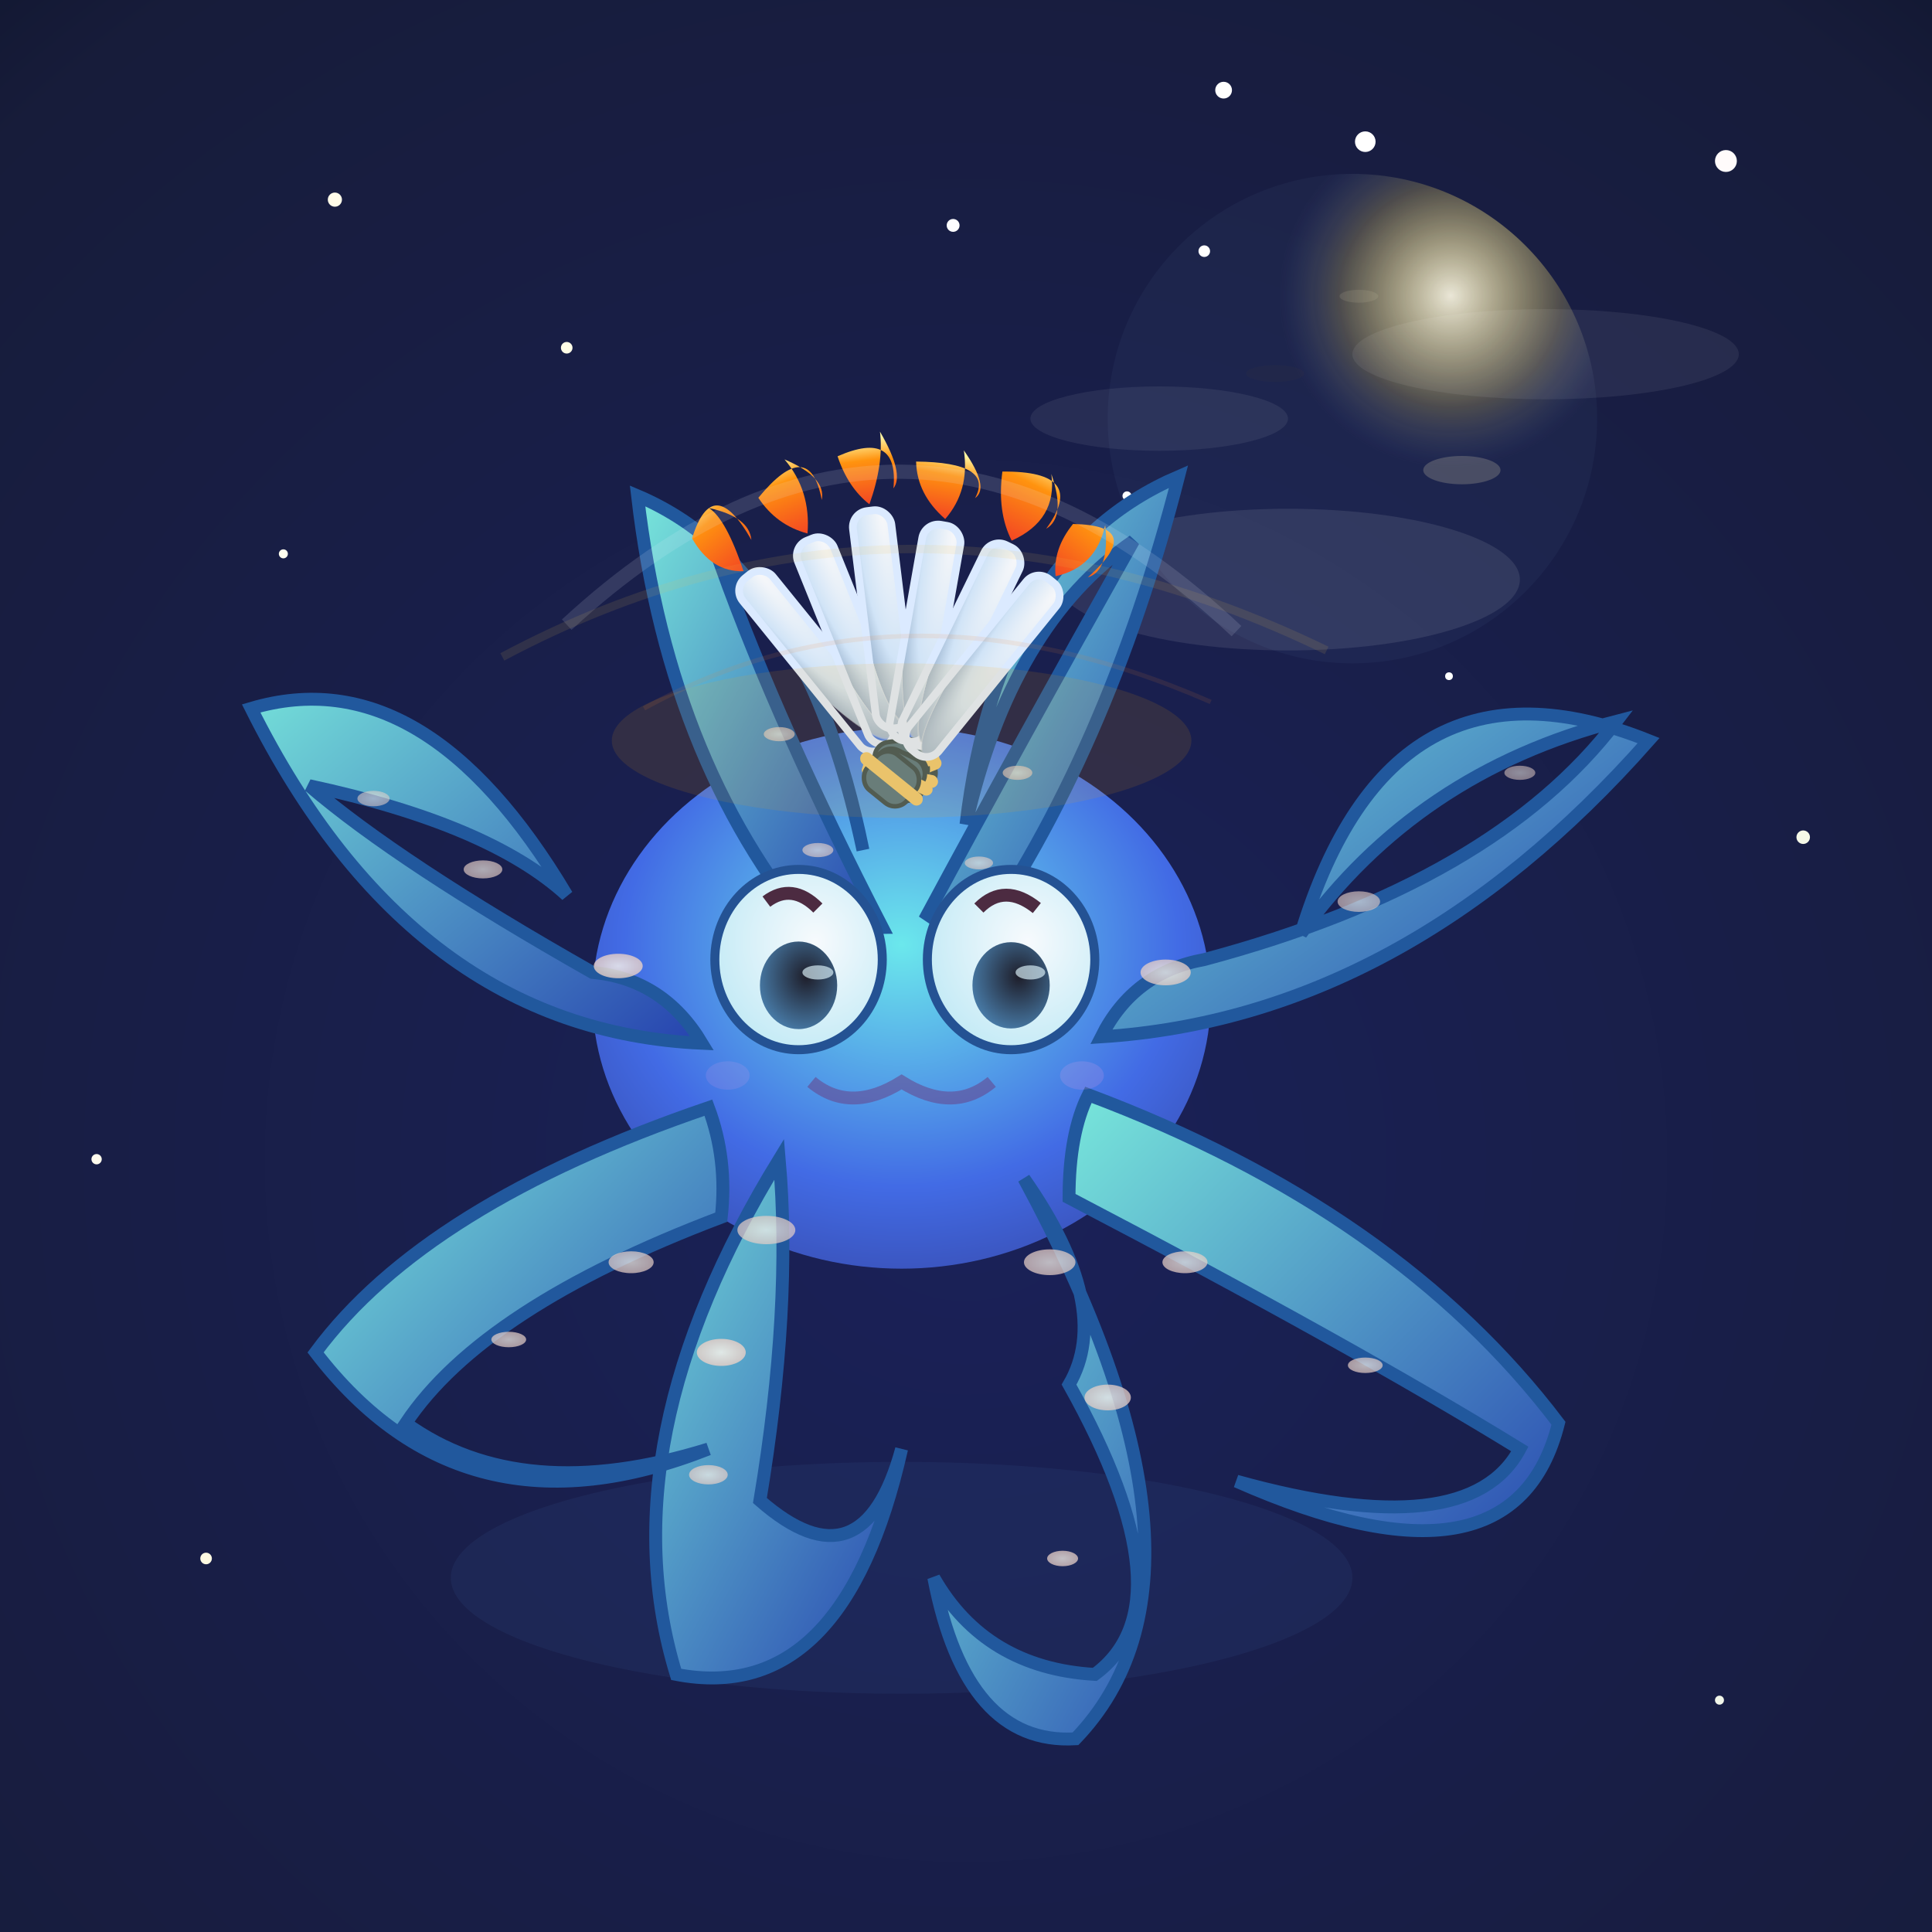 <svg viewBox="0 0 300 300" xmlns="http://www.w3.org/2000/svg">
  <defs>
    <!-- Gradients -->
    <radialGradient id="moonGlow" cx="70%" cy="25%" r="35%">
      <stop offset="0%" stop-color="#fffbe6" />
      <stop offset="65%" stop-color="#ffe66b" stop-opacity="0.25" />
      <stop offset="100%" stop-color="#80a9e6" stop-opacity="0.05" />
    </radialGradient>
    <radialGradient id="bgGrad" cx="50%" cy="60%" r="90%">
      <stop offset="0%" stop-color="#1a2159" />
      <stop offset="80%" stop-color="#171c3a" />
      <stop offset="100%" stop-color="#0a1125" />
    </radialGradient>
    <radialGradient id="octoBody" cx="50%" cy="40%" r="90%">
      <stop offset="0%" stop-color="#6be8ec"/>
      <stop offset="50%" stop-color="#426be5"/>
      <stop offset="100%" stop-color="#2e2d7a"/>
    </radialGradient>
    <radialGradient id="swordBlade" cx="80%" cy="0%" r="100%">
      <stop offset="0%" stop-color="#f8f8f9" />
      <stop offset="70%" stop-color="#d1e4f7" />
      <stop offset="98%" stop-color="#a3bbd5" />
      <stop offset="100%" stop-color="#ffffff" stop-opacity="0" />
    </radialGradient>
    <linearGradient id="flame1" x1="0" y1="0" x2="0" y2="1">
      <stop offset="8%" stop-color="#fff5a0" />
      <stop offset="38%" stop-color="#ff930f" />
      <stop offset="100%" stop-color="#f34723" />
    </linearGradient>
    <linearGradient id="tentacleGrad" x1="0" y1="0" x2="1" y2="1">
      <stop offset="0%" stop-color="#78e7db"/>
      <stop offset="100%" stop-color="#2642af"/>
    </linearGradient>
    <radialGradient id="suckerGrad" cx="50%" cy="50%" r="60%">
      <stop offset="0%" stop-color="#fdf6ec" />
      <stop offset="100%" stop-color="#e2c6be" />
    </radialGradient>
    <radialGradient id="octoEyeWhite" cx="60%" cy="40%" r="70%">
      <stop offset="0%" stop-color="#f7fafd"/>
      <stop offset="100%" stop-color="#bfe9f5"/>
    </radialGradient>
    <radialGradient id="octoPupil" cx="60%" cy="40%" r="70%">
      <stop offset="0%" stop-color="#1e1e2a"/>
      <stop offset="100%" stop-color="#4b82b1"/>
    </radialGradient>
    <filter id="glow" x="-40%" y="-40%" width="180%" height="180%">
      <feGaussianBlur stdDeviation="4" result="coloredBlur"/>
      <feMerge>
        <feMergeNode in="coloredBlur"/>
        <feMergeNode in="SourceGraphic"/>
      </feMerge>
    </filter>
    <filter id="flameGlow" width="250%" height="250%" x="-90%" y="-90%">
      <feGaussianBlur stdDeviation="3"/>
    </filter>
  </defs>

  <!-- Night Sky Background -->
  <rect x="0" y="0" width="300" height="300" fill="url(#bgGrad)"/>

  <!-- Moon and Moon Glow -->
  <circle cx="210" cy="65" r="38" fill="url(#moonGlow)" filter="url(#glow)" opacity="0.95"/>
  <!-- Craters -->
  <ellipse cx="227" cy="73" rx="6" ry="2.2" fill="#e5dab7" opacity="0.22"/>
  <ellipse cx="198" cy="58" rx="4.5" ry="1.3" fill="#39343a" opacity="0.16"/>
  <ellipse cx="211" cy="46" rx="3" ry="1" fill="#ded6b2" opacity="0.13"/>
  
  <!-- Subtle clouds for mystique -->
  <ellipse cx="200" cy="90" rx="36" ry="11" fill="#fff" opacity=".09"/>
  <ellipse cx="240" cy="55" rx="30" ry="7" fill="#fff" opacity=".07"/>
  <ellipse cx="180" cy="65" rx="20" ry="5" fill="#fff" opacity=".07"/>
  
  <!-- Stars -->
  <g>
    <circle cx="52" cy="31" r="1.1" fill="#fffbe9"/>
    <circle cx="15" cy="180" r=".8" fill="#fffbed"/>
    <circle cx="88" cy="54" r=".9" fill="#fffde7"/>
    <circle cx="44" cy="86" r=".7" fill="#fffeef"/>
    <circle cx="268" cy="25" r="1.7" fill="#fffbfb"/>
    <circle cx="280" cy="130" r="1.05" fill="#f5f9e8"/>
    <circle cx="148" cy="35" r="1.0" fill="#FDFDFF"/>
    <circle cx="225" cy="105" r=".6" fill="#fff"/>
    <circle cx="32" cy="242" r=".9" fill="#fffae2"/>
    <circle cx="267" cy="264" r=".7" fill="#f1f6e9"/>
    <circle cx="190" cy="14" r="1.3" fill="#fff"/>
    <circle cx="175" cy="77" r=".7" fill="#fff"/>
    <circle cx="187" cy="39" r=".9" fill="#fff"/>
    <circle cx="212" cy="22" r="1.6" fill="#fff"/>
  </g>

  <!-- Ground shadow/spotlight for surface -->
  <ellipse cx="140" cy="245" rx="70" ry="18" fill="#365086" opacity=".18"/>

  <!-- Octopus main body (bulbous head) -->
  <ellipse cx="140" cy="155" rx="48" ry="42" fill="url(#octoBody)" filter="url(#glow)"/>
  
  <!-- Tentacles (8) -->
  <g>
    <!-- Each tentacle is a complex path with gradient fill and several suckers -->

    <!-- Lower left (closest) -->
    <path d="M121,180 Q94,224 105,260 Q131,265 140,225 Q134,247 118,233 Q123,203 121,180Z"
      fill="url(#tentacleGrad)" stroke="#21589d" stroke-width="2"/>
    <!-- Suckers -->
    <ellipse cx="119" cy="191" rx="4.5" ry="2.2" fill="url(#suckerGrad)" opacity=".7"/>
    <ellipse cx="112" cy="210" rx="3.8" ry="2.1" fill="url(#suckerGrad)" opacity=".82"/>
    <ellipse cx="110" cy="229" rx="3" ry="1.5" fill="url(#suckerGrad)" opacity=".7"/>

    <!-- Lower right -->
    <path d="M159,183 Q192,244 167,270 Q150,271 145,245 Q153,259 170,260 Q185,249 166,215 Q173,203 159,183Z"
      fill="url(#tentacleGrad)" stroke="#21589d" stroke-width="2"/>
    <ellipse cx="163" cy="196" rx="4" ry="2" fill="url(#suckerGrad)" opacity=".72"/>
    <ellipse cx="172" cy="217" rx="3.6" ry="2" fill="url(#suckerGrad)" opacity=".75"/>
    <ellipse cx="165" cy="242" rx="2.4" ry="1.2" fill="url(#suckerGrad)" opacity=".74"/>
    
    <!-- Upper left (extended out) -->
    <path d="M109,162 Q64,160 39,110 Q66,102 88,139 Q76,128 48,122 Q62,134 92,151 Q103,152 109,162Z"
      fill="url(#tentacleGrad)" stroke="#21589d" stroke-width="2"/>
    <ellipse cx="96" cy="150" rx="3.8" ry="1.9" fill="url(#suckerGrad)" opacity=".8"/>
    <ellipse cx="75" cy="135" rx="3" ry="1.4" fill="url(#suckerGrad)" opacity=".65"/>
    <ellipse cx="58" cy="124" rx="2.5" ry="1.2" fill="url(#suckerGrad)" opacity=".56"/>
    
    <!-- Upper right (extended out) -->
    <path d="M171,161 Q218,158 256,115 Q216,99 202,145 Q220,120 251,112 Q232,137 187,149 Q176,151 171,161Z"
      fill="url(#tentacleGrad)" stroke="#21589d" stroke-width="2"/>
    <ellipse cx="181" cy="151" rx="3.9" ry="2" fill="url(#suckerGrad)" opacity=".76"/>
    <ellipse cx="211" cy="140" rx="3.3" ry="1.6" fill="url(#suckerGrad)" opacity=".61"/>
    <ellipse cx="236" cy="120" rx="2.4" ry="1.1" fill="url(#suckerGrad)" opacity=".52"/>
    
    <!-- Center left -->
    <path d="M110,172 Q66,187 49,210 Q72,240 110,225 Q81,234 63,221 Q75,203 112,189 Q113,180 110,172Z"
      fill="url(#tentacleGrad)" stroke="#21589d" stroke-width="2"/>
    <ellipse cx="98" cy="196" rx="3.5" ry="1.7" fill="url(#suckerGrad)" opacity=".7"/>
    <ellipse cx="79" cy="208" rx="2.7" ry="1.2" fill="url(#suckerGrad)" opacity=".7"/>
    
    <!-- Center right -->
    <path d="M169,170 Q217,188 242,221 Q235,249 192,230 Q228,240 236,225 Q210,209 166,186 Q166,176 169,170Z"
      fill="url(#tentacleGrad)" stroke="#21589d" stroke-width="2"/>
    <ellipse cx="184" cy="196" rx="3.5" ry="1.7" fill="url(#suckerGrad)" opacity=".72"/>
    <ellipse cx="212" cy="212" rx="2.7" ry="1.2" fill="url(#suckerGrad)" opacity=".69"/>
     
    <!-- Top left -->
    <path d="M128,147 Q104,120 99,77 Q125,88 134,132 Q127,99 112,88 Q121,113 137,144 Q133,144 128,147Z"
      fill="url(#tentacleGrad)" stroke="#21589d" stroke-width="2"/>
    <ellipse cx="121" cy="114" rx="2.4" ry="1.1" fill="url(#suckerGrad)" opacity=".62"/>
    <ellipse cx="127" cy="132" rx="2.4" ry="1.1" fill="url(#suckerGrad)" opacity=".63"/>
    
    <!-- Top right -->
    <path d="M151,147 Q172,117 183,74 Q155,86 150,128 Q157,97 176,84 Q158,116 144,142 Q147,144 151,147Z"
      fill="url(#tentacleGrad)" stroke="#21589d" stroke-width="2"/>
    <ellipse cx="158" cy="120" rx="2.3" ry="1.1" fill="url(#suckerGrad)" opacity=".61"/>
    <ellipse cx="152" cy="134" rx="2.2" ry="1.0" fill="url(#suckerGrad)" opacity=".61"/>
  </g>

  <!-- Octopus Eyes -->
  <g>
    <!-- Left eye -->
    <ellipse cx="124" cy="149" rx="13" ry="14" fill="url(#octoEyeWhite)" stroke="#245293" stroke-width="1.4"/>
    <ellipse cx="124" cy="153" rx="6" ry="6.8" fill="url(#octoPupil)" />
    <ellipse cx="127" cy="151" rx="2.4" ry="1.1" fill="#e0f8ff" opacity="0.65"/>
    <!-- Right eye -->
    <ellipse cx="157" cy="149" rx="13" ry="14" fill="url(#octoEyeWhite)" stroke="#245293" stroke-width="1.4"/>
    <ellipse cx="157" cy="153" rx="6" ry="6.7" fill="url(#octoPupil)" />
    <ellipse cx="160" cy="151" rx="2.3" ry="1.1" fill="#e0f8ff" opacity="0.65"/>
  </g>
  <!-- Cheek spots -->
  <ellipse cx="113" cy="167" rx="3.4" ry="2.2" fill="#f1a0e7" opacity="0.14"/>
  <ellipse cx="168" cy="167" rx="3.4" ry="2.2" fill="#f1a0e7" opacity="0.17"/>

  <!-- Octopus whimsical eyebrows -->
  <path d="M119,140 Q123,137 127,141" stroke="#4c2b41" stroke-width="2" fill="none" />
  <path d="M152,141 Q156,137 161,141" stroke="#4c2b41" stroke-width="2" fill="none" />

  <!-- Moustache for personality -->
  <path d="M126,168 Q132,173 140,168 Q148,173 154,168" stroke="#664388" stroke-width="2" fill="none" opacity="0.55"/>

  <!-- Fiery juggling swords (6, in arc above) -->
  <g>
    <!-- Define transformations for each sword/flame around a juggling arc -->
    <!-- 1, far left -->
    <g transform="rotate(-39 140 119)">
      <g>
        <!-- Sword Blade -->
        <rect x="137" y="81" width="6" height="34" rx="2.5" fill="url(#swordBlade)" stroke="#dbeaff" stroke-width="1.2"/>
        <!-- Hilt -->
        <rect x="136" y="117" width="8" height="7" rx="2.4" fill="#567888" stroke="#3d535b" stroke-width="0.7"/>
        <!-- Crossguard -->
        <rect x="134" y="119.5" width="12" height="2" rx="1" fill="#e7c778"/>
        <!-- Flame -->
        <path d="M140,80 Q143,72 142,69 Q146,74 144,77 Q146,65 137,71 Q136,77 140,80 Z"
          fill="url(#flame1)" filter="url(#flameGlow)" />
      </g>
    </g>

    <!-- 2, left center -->
    <g transform="rotate(-22 140 119)">
      <g>
        <rect x="137" y="81" width="6" height="34" rx="2.5" fill="url(#swordBlade)" stroke="#dbeaff" stroke-width="1.2"/>
        <rect x="136" y="117" width="8" height="7" rx="2.4" fill="#567888" stroke="#3d535b" stroke-width="0.7"/>
        <rect x="134" y="119.5" width="12" height="2" rx="1" fill="#e7c778"/>
        <path d="M140,80 Q143,74 141,68 Q146,73 144,76 Q146,66 135,72 Q136,77 140,80 Z"
          fill="url(#flame1)" filter="url(#flameGlow)" />
      </g>
    </g>

    <!-- 3, center left -->
    <g transform="rotate(-7 140 119)">
      <g>
        <rect x="137" y="79" width="6" height="34" rx="2.5" fill="url(#swordBlade)" stroke="#dbeaff" stroke-width="1.2"/>
        <rect x="136" y="115" width="8" height="7" rx="2.4" fill="#567888" stroke="#3d535b" stroke-width="0.7"/>
        <rect x="134" y="117.5" width="12" height="2" rx="1" fill="#e7c778"/>
        <path d="M140,78 Q143,72 143,67 Q146,74 144,76 Q146,67 136,70 Q137,75 140,78 Z"
          fill="url(#flame1)" filter="url(#flameGlow)" />
      </g>
    </g>

    <!-- 4, center right -->
    <g transform="rotate(10 140 119)">
      <g>
        <rect x="137" y="81" width="6" height="34" rx="2.5" fill="url(#swordBlade)" stroke="#dbeaff" stroke-width="1.2"/>
        <rect x="136" y="117" width="8" height="7" rx="2.4" fill="#567888" stroke="#3d535b" stroke-width="0.7"/>
        <rect x="134" y="119.5" width="12" height="2" rx="1" fill="#e7c778"/>
        <path d="M140,80 Q143,75 141,69 Q146,74 144,76 Q146,70 134,72 Q135,77 140,80 Z"
          fill="url(#flame1)" filter="url(#flameGlow)" />
      </g>
    </g>

    <!-- 5, right center -->
    <g transform="rotate(26 140 119)">
      <g>
        <rect x="137" y="81" width="6" height="34" rx="2.5" fill="url(#swordBlade)" stroke="#dbeaff" stroke-width="1.2"/>
        <rect x="136" y="117" width="8" height="7" rx="2.4" fill="#567888" stroke="#3d535b" stroke-width="0.7"/>
        <rect x="134" y="119.5" width="12" height="2" rx="1" fill="#e7c778"/>
        <path d="M140,80 Q145,74 141,68 Q146,73 144,76 Q146,65 134,71 Q136,77 140,80 Z"
          fill="url(#flame1)" filter="url(#flameGlow)" />
      </g>
    </g>

    <!-- 6, far right -->
    <g transform="rotate(39 140 119)">
      <g>
        <rect x="137" y="82" width="6" height="34" rx="2.5" fill="url(#swordBlade)" stroke="#dbeaff" stroke-width="1.2"/>
        <rect x="136" y="118" width="8" height="7" rx="2.4" fill="#567888" stroke="#3d535b" stroke-width="0.7"/>
        <rect x="134" y="120.5" width="12" height="2" rx="1" fill="#e7c778"/>
        <path d="M140,81 Q144,76 141,70 Q146,75 144,78 Q146,66 137,73 Q137,78 140,81 Z"
          fill="url(#flame1)" filter="url(#flameGlow)" />
      </g>
    </g>
  </g>

  <!-- Juggling motion arcs (light swirls/faint arcs under moonlight) -->
  <path d="M88,97 Q140,49 192,98" fill="none" stroke="#e7eefd" stroke-width="2.2" opacity="0.13" />
  <path d="M78,102 Q140,69 206,101" fill="none" stroke="#f4c04c" stroke-width="1.3" opacity="0.11" />
  <path d="M100,110 Q140,88 188,109" fill="none" stroke="#ee7f2f" stroke-width="0.7" opacity="0.11"/>

  <!-- Final touch: reflection/light from fire on tentacles -->
  <ellipse cx="140" cy="115" rx="45" ry="12" fill="orange" opacity="0.11"/>
</svg>